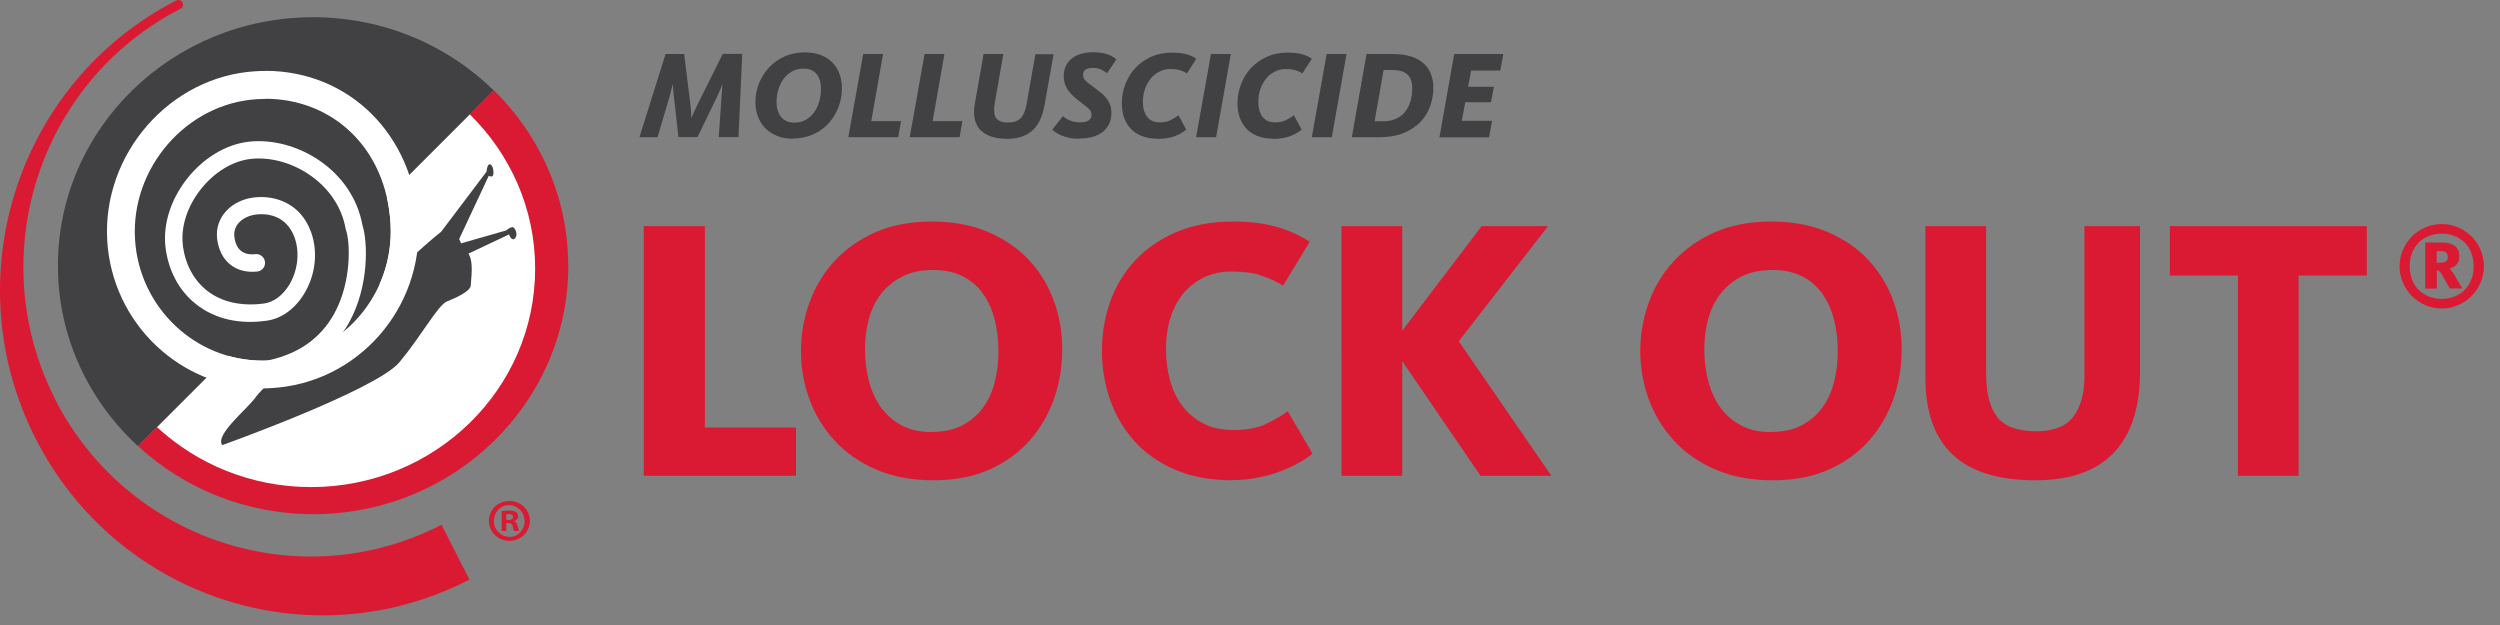 <svg viewBox="0 0 180 45" xmlns="http://www.w3.org/2000/svg" xmlns:xlink="http://www.w3.org/1999/xlink"><rect x="0" y="0" width="180" height="45" fill="#808080" stroke="none"/><clipPath id="a"><path d="m0 0h40.91v44.31h-40.91z"/></clipPath><clipPath id="b"><path d="m0 0h40.91v44.31h-40.91z"/></clipPath><g clip-path="url(#a)"><g clip-path="url(#b)"><path d="m35.59 6.09s-.01-.01-.02-.02v.02s.02 0 .02 0z" fill="#414042"/><path d="m3.96 28.72c-5.21-10.26-1.17-22.82 9-28.07.43-.19.18-.82-.3-.6-11.42 5.88-15.95 19.99-10.11 31.5 5.85 11.52 19.83 16.07 31.25 10.18l-2.01-3.95c-10.16 5.24-22.63 1.18-27.84-9.06" fill="#da1a32"/><path d="m22.54 1.24c-10.15 0-18.37 8.01-18.37 17.89 0 5.12 2.22 9.73 5.76 12.99l25.62-25.61c-3.33-3.26-7.93-5.27-13.02-5.27" fill="#414042"/><path d="m40.91 19.13c0-4.93-2.05-9.39-5.35-12.63l-25.62 25.62c3.29 3.03 7.72 4.9 12.61 4.9 10.15 0 18.37-8.01 18.37-17.9" fill="#da1a32"/><path d="m38.53 19.34c0-4.33-1.8-8.25-4.7-11.1l-22.52 22.52c2.89 2.66 6.78 4.31 11.08 4.31 8.92 0 16.14-7.04 16.14-15.73" fill="#fff"/><path d="m36.87 16.36c-.2.02-.42.23-.42.23l-3.25.93c-.04-.06-.1-.25-.14-.31l2.13-4.55s.29.16.33-.1-.04-.69-.24-.73c-.21-.04-.25.53-.25.53l-3.27 4.33c-.97.74-3.12 2.78-3.96 3.39-1.01.73-8.74 7.57-9.33 8.44-.59.88-3.02 2.77-2.47 3.53 0 0 11.09-3.97 12.76-5.97 1.66-2 2.77-4.12 3.43-4.38.65-.26 1.72-.74 1.71-1.18 0-.4.23-1.64-.17-2.26l2.92-1.38s.19.55.44.27c.24-.28-.02-.82-.22-.8" fill="#414042"/><path d="m28.12 16.12c.29 5.13-3.58 9.53-8.66 9.83s-9.45-3.62-9.75-8.75 3.71-9.77 8.8-10.07c5.08-.3 9.29 3.28 9.61 8.99" fill="#414042"/><path d="m19.1 7.11c4.82 0 8.71 3.52 9.02 9.01.29 5.13-3.58 9.53-8.66 9.83-.18.01-.36.02-.54.02-4.85 0-8.91-3.82-9.2-8.76-.3-5.13 3.71-9.77 8.8-10.07.2-.01.39-.02.59-.02m-.01-2.01c-.23 0-.47 0-.7.02-6.15.36-11.04 5.94-10.68 12.18.35 5.97 5.27 10.65 11.2 10.65.22 0 .44 0 .66-.02 6.16-.36 10.89-5.72 10.54-11.94-.36-6.31-4.99-10.9-11.02-10.9" fill="#fff"/><path d="m19.55 27.16c-.29 0-.55-.2-.61-.49-.07-.34.14-.67.48-.75 2.11-.47 3.66-1.58 4.63-3.31 1.3-2.34 1.15-5.22.87-6.02-.01-.03-.02-.07-.03-.1-.58-3.34-4.04-5.35-6.81-5.05-2.73.29-5.22 3.4-4.92 6.16.15 1.38.77 2.56 1.75 3.33 1.06.83 2.49 1.14 4.12.92.68-.1 1.34-.59 1.8-1.35.61-1.02.76-2.31.39-3.37-.61-1.72-2.12-1.76-2.74-1.69-.87.09-1.7.67-1.61 1.58.07.65.39 1.4 1.52 1.28.34-.04.65.21.69.56.04.34-.21.65-.55.69-1.59.17-2.72-.77-2.9-2.39-.16-1.5 1.01-2.77 2.72-2.95 1.47-.15 3.3.42 4.05 2.51.51 1.43.32 3.08-.5 4.43-.66 1.09-1.64 1.8-2.7 1.94-1.98.28-3.72-.12-5.06-1.17-1.25-.97-2.04-2.46-2.23-4.18-.37-3.44 2.62-7.17 6.03-7.54 3.35-.36 7.43 1.98 8.16 6.03.38 1.18.49 4.37-.97 7-1.14 2.06-2.98 3.38-5.45 3.92-.05.01-.09.01-.14.01" fill="#fff"/><g fill="#da1a32"><path d="m36.68 36.07c-.83 0-1.48.63-1.48 1.43s.66 1.44 1.48 1.44 1.47-.64 1.47-1.44-.65-1.43-1.46-1.43m-.01 2.58c-.64 0-1.12-.51-1.12-1.14s.48-1.14 1.1-1.14 1.11.52 1.11 1.15-.47 1.14-1.09 1.14"/><path d="m37.01 37.54v-.02c.17-.05.3-.17.3-.34 0-.14-.06-.25-.15-.31-.1-.07-.22-.11-.49-.11-.24 0-.42.03-.55.04v1.43h.33v-.57h.16c.18 0 .27.07.3.22.04.18.07.3.11.35h.35c-.03-.05-.06-.13-.1-.35-.04-.19-.11-.31-.25-.35m-.41-.09h-.16v-.41s.1-.02.18-.02c.21 0 .31.09.31.22 0 .15-.15.21-.33.21"/></g></g></g><g fill="#414042"><path d="m47.91 3.89h1.35l.45 3.65c.01.1.02.2.03.31 0 .1.01.2.02.28s0 .16.01.22 0 .1 0 .12h.02s.03-.06.06-.13.06-.14.1-.23.09-.18.13-.28.09-.2.14-.3l1.82-3.65h1.4l-.27 5.99h-1.42l.2-2.89c0-.11.01-.21.02-.31 0-.1.02-.19.02-.28 0-.08.01-.15.02-.21s.01-.09.02-.1h-.02s-.02.04-.04.1c-.02.05-.05.12-.09.2s-.07.17-.11.27-.09.2-.13.29l-1.42 2.93h-1.37l-.33-2.91c-.01-.1-.02-.19-.03-.29 0-.1-.02-.19-.02-.27s-.01-.16-.02-.22 0-.1 0-.11h-.02s0 .05-.03.11l-.05.22c-.02.08-.04.18-.07.28s-.05.2-.08.31l-.86 2.89h-1.3l1.88-5.99z"/><path d="m57.1 9.99c-.44 0-.83-.07-1.16-.21-.34-.14-.62-.33-.85-.56-.23-.24-.4-.52-.52-.84s-.18-.66-.18-1.02c0-.46.08-.91.25-1.34s.41-.81.72-1.15c.31-.33.68-.6 1.12-.8s.92-.3 1.46-.3c.44 0 .83.07 1.17.2s.62.32.84.55.39.51.5.82.17.65.17 1.01c0 .47-.08.92-.25 1.36s-.4.82-.7 1.16c-.3.33-.67.6-1.11.8-.43.2-.92.3-1.46.3zm.1-1.16c.31 0 .59-.07.83-.21s.44-.33.6-.55c.16-.23.28-.49.36-.78s.12-.59.12-.9c0-.2-.02-.39-.07-.57-.05-.17-.12-.33-.22-.46s-.23-.24-.39-.31-.35-.11-.58-.11c-.32 0-.6.07-.84.21s-.44.32-.6.54-.29.48-.37.77c-.08.28-.13.58-.13.88 0 .21.03.41.08.59s.13.34.24.48c.11.13.24.24.4.31.16.08.35.11.57.11z"/><path d="m62.15 3.89h1.43l-.85 4.83h2.14l-.2 1.16h-3.59z"/><path d="m66.57 3.89h1.43l-.85 4.83h2.14l-.2 1.16h-3.59z"/><path d="m72.48 9.99c-.46 0-.85-.06-1.17-.18s-.58-.29-.77-.5c-.19-.22-.31-.48-.37-.8-.06-.31-.05-.67.02-1.06l.63-3.56h1.42l-.62 3.54c-.08.49-.05.84.09 1.06.15.22.44.33.87.33s.72-.11.92-.32.34-.56.42-1.03l.63-3.57h1.31l-.65 3.65c-.15.85-.45 1.47-.89 1.86s-1.06.59-1.86.59z"/><path d="m77.69 9.99c-.27 0-.51-.02-.72-.07s-.39-.1-.55-.17-.29-.14-.4-.21c-.11-.08-.19-.14-.26-.2l.77-.98s.1.08.17.13.16.11.26.15c.1.05.21.09.35.12.13.03.28.05.44.05.31 0 .52-.05.65-.15s.19-.23.19-.4c0-.08-.02-.16-.05-.23s-.08-.14-.16-.21c-.07-.07-.17-.15-.28-.24s-.25-.19-.42-.32c-.14-.11-.27-.22-.4-.34s-.24-.24-.35-.38c-.1-.14-.18-.29-.25-.47-.06-.17-.09-.38-.09-.6 0-.28.05-.53.16-.74s.25-.39.44-.54c.19-.14.41-.25.67-.32s.54-.11.84-.11c.25 0 .46.02.64.05.18.04.34.08.48.13.13.05.25.11.34.17s.16.11.22.16l-.67 1c-.1-.08-.24-.16-.41-.25s-.38-.13-.63-.13c-.46 0-.69.17-.69.5 0 .09.02.17.05.24s.08.14.15.2.15.14.25.21c.1.08.22.16.36.27s.29.22.43.33.28.24.4.38.22.3.29.48c.08.18.11.39.11.63 0 .56-.2 1.01-.59 1.34s-.97.5-1.72.5z"/><path d="m83.38 9.99c-.46 0-.85-.07-1.18-.2s-.6-.32-.81-.55-.37-.51-.47-.81-.15-.64-.15-.99c0-.49.09-.95.26-1.39s.41-.83.72-1.16.69-.6 1.13-.8.94-.3 1.49-.3c.46 0 .83.04 1.11.13s.5.19.65.31l-.67 1.06c-.14-.1-.3-.17-.49-.23s-.41-.09-.68-.09c-.3 0-.57.06-.82.19s-.46.29-.63.51-.31.47-.41.76-.14.6-.14.93c0 .43.1.78.3 1.05s.51.4.92.4c.31 0 .56-.05.77-.16s.4-.22.57-.35l.56 1.03c-.08.07-.19.15-.32.23s-.28.15-.45.22-.36.12-.58.16-.44.06-.69.06z"/><path d="m87.19 3.89h1.43l-1.06 5.99h-1.44z"/><path d="m91.71 9.99c-.46 0-.85-.07-1.18-.2s-.6-.32-.81-.55-.37-.51-.47-.81c-.1-.31-.15-.64-.15-.99 0-.49.08-.95.26-1.39.17-.44.41-.83.72-1.16s.69-.6 1.13-.8.94-.3 1.48-.3c.46 0 .83.04 1.11.13s.5.19.65.31l-.68 1.06c-.14-.1-.3-.17-.49-.23s-.41-.09-.68-.09c-.3 0-.57.06-.82.19s-.46.29-.63.51-.31.47-.41.76-.14.6-.14.93c0 .43.1.78.3 1.05s.51.4.92.4c.31 0 .56-.05.77-.16s.4-.22.57-.35l.56 1.03c-.08.07-.19.15-.32.23s-.28.15-.45.22-.36.12-.58.16c-.21.04-.44.06-.69.06z"/><path d="m95.52 3.89h1.43l-1.06 5.99h-1.44z"/><path d="m98.4 3.89h1.9c.49 0 .91.06 1.27.17s.67.28.91.49.42.46.54.76.18.63.18.99c0 .48-.08.94-.24 1.37-.16.44-.4.82-.72 1.14s-.73.59-1.21.78-1.05.29-1.7.29h-2l1.06-5.99zm1.2 4.84c.35 0 .65-.06.91-.18s.48-.28.65-.49.3-.46.39-.76c.09-.29.13-.62.13-.97 0-.43-.12-.76-.35-.97-.23-.22-.6-.32-1.1-.32h-.61l-.65 3.69h.62z"/><path d="m104.72 3.89h3.52l-.22 1.19h-2.1l-.22 1.17h1.86l-.21 1.11h-1.85l-.25 1.34h2.18l-.22 1.19h-3.57l1.06-5.99z"/></g><g fill="#da1a32"><path d="m46.35 16.28h4.4v14.5h6.56v3.48h-10.96z"/><path d="m67.19 34.58c-1.55 0-2.92-.26-4.1-.77-1.19-.51-2.18-1.2-2.98-2.07-.8-.86-1.41-1.85-1.82-2.97-.42-1.12-.62-2.28-.62-3.48s.2-2.37.61-3.5c.4-1.12 1-2.12 1.79-2.98s1.77-1.56 2.94-2.08 2.53-.78 4.08-.78 2.91.26 4.09.77 2.16 1.19 2.94 2.04 1.37 1.82 1.77 2.93.59 2.26.59 3.47-.19 2.4-.58 3.52-.97 2.13-1.74 3.01-1.74 1.58-2.9 2.11c-1.16.52-2.52.78-4.06.78zm-.11-3.48c.86 0 1.6-.16 2.2-.47.6-.32 1.1-.74 1.49-1.27s.67-1.15.85-1.85.27-1.44.27-2.21-.09-1.52-.26-2.23-.45-1.34-.82-1.88-.86-.97-1.46-1.28c-.59-.31-1.31-.47-2.16-.47s-1.6.15-2.21.46-1.12.72-1.53 1.24-.7 1.13-.89 1.82-.28 1.43-.28 2.2.09 1.55.28 2.27.48 1.35.86 1.89c.39.54.88.97 1.48 1.3.6.32 1.33.49 2.17.49z"/><path d="m88.71 34.58c-1.57 0-2.94-.26-4.12-.77s-2.16-1.2-2.93-2.07c-.77-.86-1.35-1.86-1.74-2.98s-.58-2.3-.58-3.52.2-2.39.59-3.51c.4-1.12.99-2.1 1.78-2.96.79-.85 1.78-1.54 2.96-2.05s2.55-.77 4.12-.77c1.19 0 2.22.13 3.11.38s1.68.61 2.4 1.08l-1.92 3.16c-.49-.31-1.02-.55-1.59-.74-.58-.19-1.27-.28-2.08-.28s-1.45.14-2.04.43c-.58.29-1.08.68-1.49 1.17-.4.5-.71 1.08-.92 1.77-.21.68-.31 1.42-.31 2.21s.1 1.57.3 2.28.5 1.33.9 1.85c.41.52.91.94 1.51 1.24.6.31 1.31.46 2.12.46.97 0 1.76-.14 2.36-.43s1.13-.59 1.58-.92l1.78 3.05c-.23.2-.54.41-.93.63s-.83.43-1.32.62c-.5.19-1.04.35-1.65.47-.6.13-1.24.19-1.9.19z"/><path d="m96.59 16.28h4.37v7.53l5.72-7.53h4.78l-6.43 8.29 6.67 9.69h-5.1l-5.64-8.26v8.26h-4.37z"/><path d="m127.62 34.58c-1.55 0-2.92-.26-4.1-.77-1.19-.51-2.18-1.2-2.98-2.07s-1.41-1.85-1.82-2.97-.62-2.28-.62-3.48.2-2.37.61-3.5 1-2.12 1.8-2.98c.79-.86 1.77-1.56 2.94-2.08s2.53-.78 4.08-.78 2.91.26 4.09.77 2.16 1.19 2.94 2.04 1.37 1.82 1.77 2.93.59 2.26.59 3.47-.19 2.4-.58 3.52-.97 2.13-1.74 3.01-1.74 1.58-2.9 2.11c-1.16.52-2.52.78-4.06.78zm-.11-3.48c.86 0 1.6-.16 2.2-.47.6-.32 1.1-.74 1.49-1.27s.67-1.15.85-1.85.27-1.44.27-2.21-.08-1.52-.26-2.23c-.17-.71-.45-1.34-.82-1.88-.38-.54-.86-.97-1.46-1.28-.59-.31-1.31-.47-2.16-.47s-1.6.15-2.21.46-1.12.72-1.53 1.24c-.4.52-.7 1.13-.89 1.82s-.28 1.43-.28 2.2.09 1.55.28 2.27.48 1.35.86 1.89c.39.54.88.97 1.48 1.3.6.32 1.33.49 2.17.49z"/><path d="m146.54 34.58c-2.66 0-4.65-.62-5.95-1.85-1.31-1.23-1.96-3.07-1.96-5.52v-10.93h4.37v10.61c0 1.42.27 2.47.81 3.15s1.48 1.01 2.81 1.01c1.24 0 2.13-.35 2.66-1.05s.8-1.67.8-2.92v-10.8h4v10.5c0 2.56-.63 4.5-1.89 5.82s-3.14 1.98-5.64 1.98z"/><path d="m161.12 19.84h-4.89v-3.56h14.18v3.56h-4.91v14.42h-4.37v-14.42z"/><path d="m175.8 22.21c-.42 0-.81-.08-1.18-.24s-.69-.38-.96-.65-.49-.6-.65-.97-.24-.76-.24-1.18.08-.81.24-1.18.38-.69.65-.97c.27-.27.6-.49.96-.65.37-.16.76-.24 1.18-.24s.81.08 1.18.24.69.38.97.65.49.6.65.97.24.76.24 1.18-.08.81-.24 1.18-.38.69-.65.97c-.27.27-.6.49-.97.65s-.76.24-1.18.24zm0-.69c.33 0 .64-.06.92-.17s.53-.27.73-.47.36-.45.48-.74.17-.61.17-.97-.06-.68-.17-.97-.27-.54-.48-.74-.45-.36-.73-.47-.59-.17-.92-.17-.64.06-.92.17-.53.27-.73.47-.36.45-.48.74-.17.61-.17.97.06.68.17.97.27.53.48.74.45.36.73.47.59.17.92.17zm-1.19-4.06h1.22c.41 0 .72.09.93.26s.31.41.31.72c0 .27-.07.48-.21.62s-.31.23-.5.28c.04.03.1.09.16.17s.14.19.23.34l.54.92h-.91l-.56-1c-.08-.12-.14-.21-.18-.24-.05-.04-.11-.06-.19-.06v1.31h-.83v-3.31zm1.13 1.45c.15 0 .27-.03.36-.09s.14-.17.14-.32c0-.13-.04-.23-.11-.31s-.19-.11-.37-.11h-.32v.83h.29z"/></g></svg>